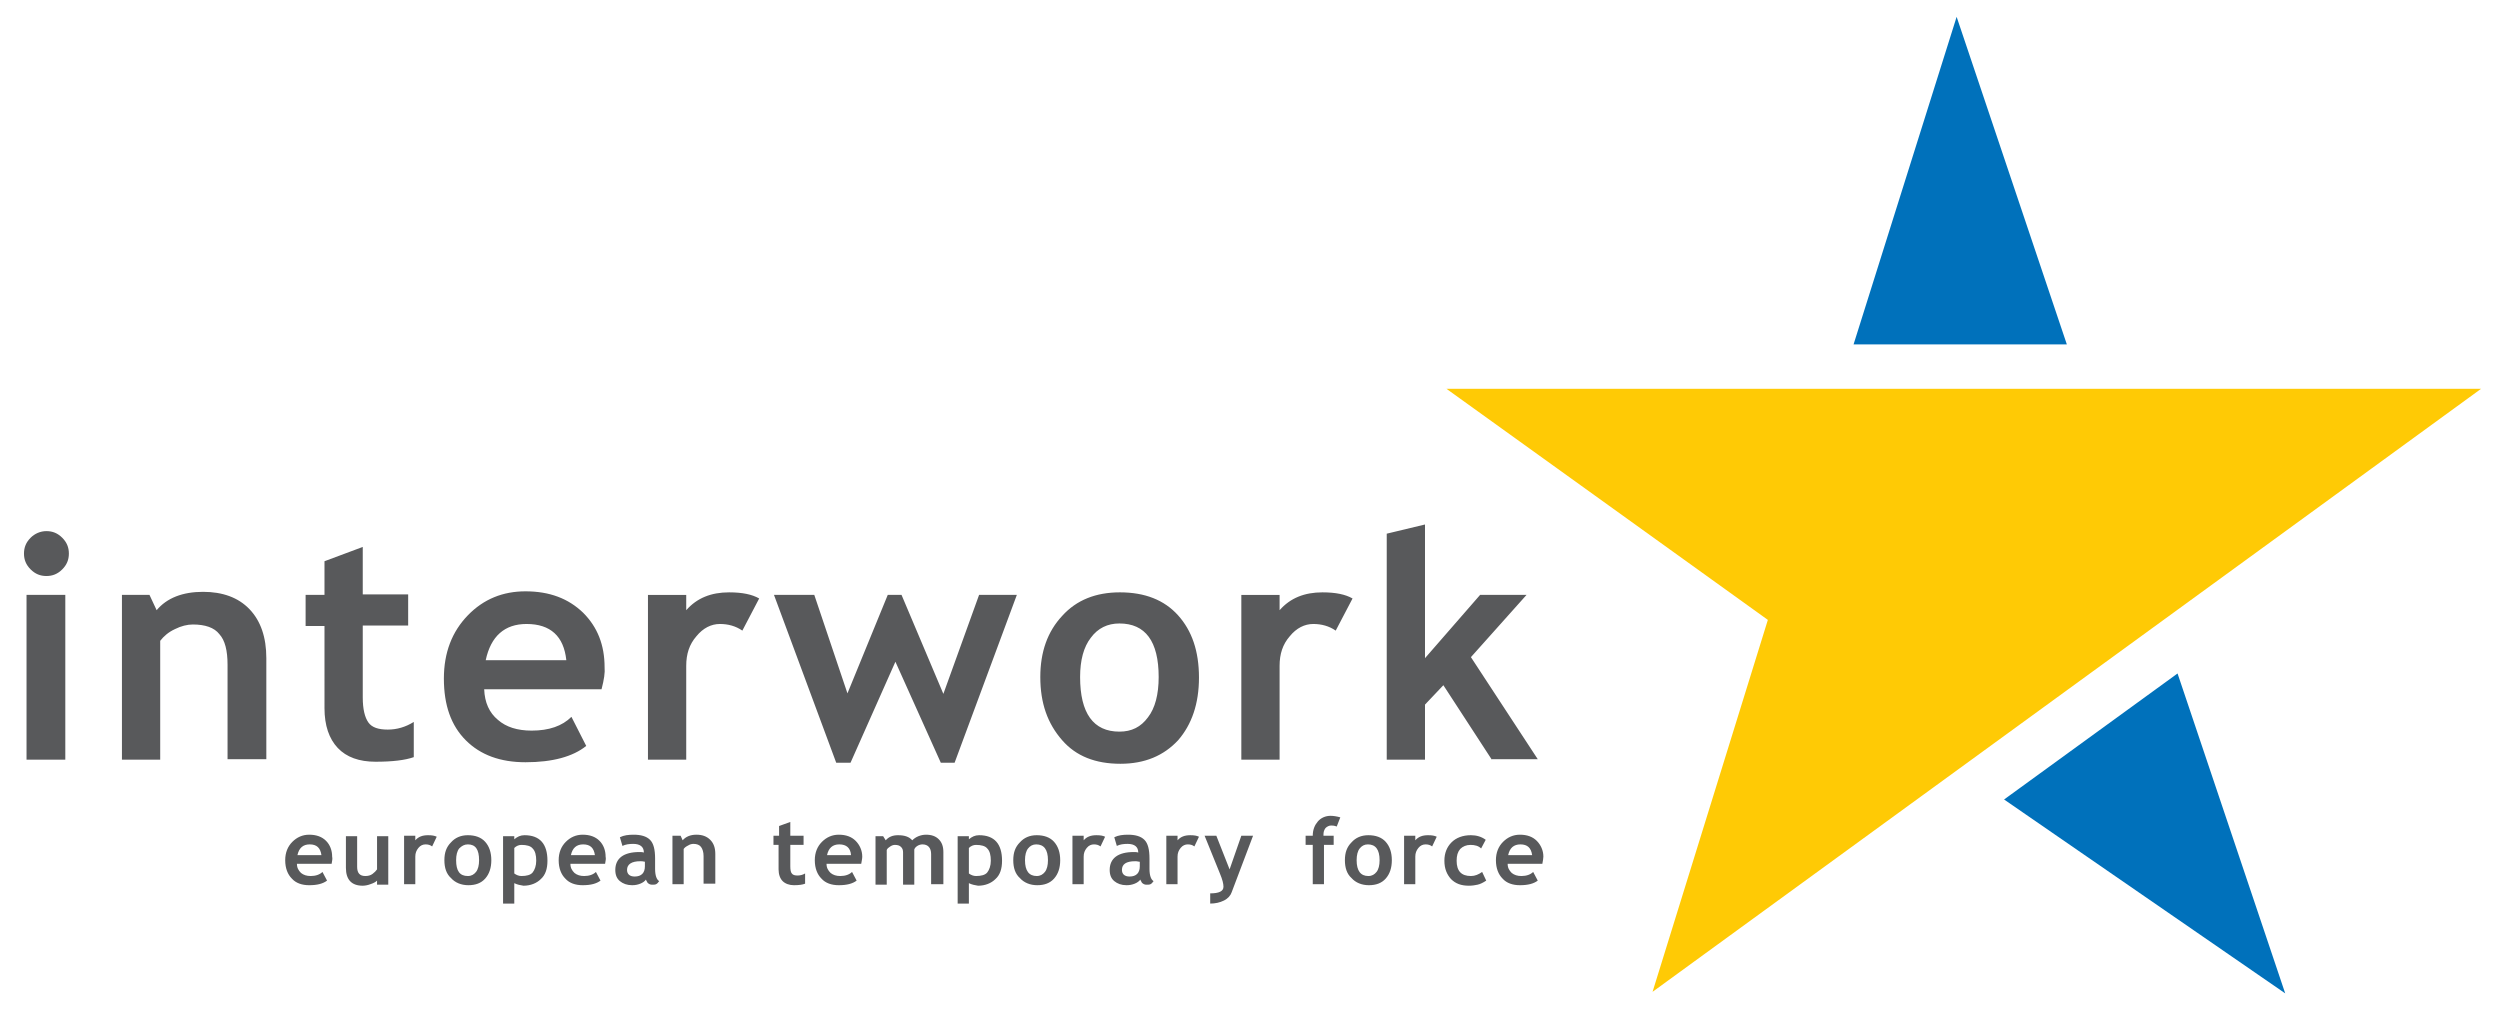<?xml version="1.0" encoding="utf-8"?>
<!-- Generator: Adobe Illustrator 26.0.2, SVG Export Plug-In . SVG Version: 6.00 Build 0)  -->
<svg version="1.1" id="Layer_1" xmlns="http://www.w3.org/2000/svg" xmlns:xlink="http://www.w3.org/1999/xlink" x="0px" y="0px"
	 viewBox="0 0 490 198" style="enable-background:new 0 0 490 198;" xml:space="preserve">
<style type="text/css">
	.st0{fill-rule:evenodd;clip-rule:evenodd;fill:#FFCA05;}
	.st1{fill-rule:evenodd;clip-rule:evenodd;fill:#0071BB;}
	.st2{fill:#58595B;}
</style>
<g>
	<polygon class="st0" points="283.5,76.2 486.3,76.2 323.9,194.4 346.5,121.5 	"/>
	<path class="st1" d="M363.3,67.5l20.2-64.2l21.6,64.2H363.3z M426.8,132l21.1,62.7l-55.1-38L426.8,132z"/>
	<path class="st2" d="M292.4,148.9l-9.5-14.6l-3.6,3.8v10.8h-7.5v-44.3l7.5-1.8V129l10.8-12.4h9.1l-10.9,12.2l13.1,20H292.4z
		 M261.8,123.6c-1.3-0.9-2.8-1.3-4.4-1.3c-1.7,0-3.3,0.8-4.6,2.4c-1.4,1.6-2,3.5-2,5.8v18.4h-7.5v-32.3h7.5v3
		c2.1-2.4,4.9-3.5,8.4-3.5c2.6,0,4.5,0.4,5.9,1.2L261.8,123.6z M211.7,132.7c0,7.1,2.6,10.7,7.7,10.7c2.4,0,4.2-0.9,5.6-2.8
		c1.4-1.8,2.1-4.5,2.1-7.9c0-7-2.6-10.5-7.7-10.5c-2.3,0-4.2,0.9-5.6,2.8C212.4,126.8,211.7,129.4,211.7,132.7z M203.9,132.7
		c0-4.9,1.4-8.9,4.3-12c2.8-3.1,6.6-4.6,11.3-4.6c4.9,0,8.7,1.5,11.4,4.5c2.7,3,4.1,7,4.1,12.2c0,5.1-1.4,9.2-4.1,12.3
		c-2.8,3-6.5,4.6-11.3,4.6c-4.9,0-8.7-1.5-11.4-4.6C205.3,141.8,203.9,137.8,203.9,132.7z M187.1,149.5h-2.7l-8.9-19.8l-8.8,19.8
		h-2.8l-12.2-32.9h7.9l6.5,19.3l7.9-19.3h2.7l8.2,19.4l7-19.4h7.4L187.1,149.5z M145.5,123.6c-1.3-0.9-2.8-1.3-4.4-1.3
		c-1.7,0-3.3,0.8-4.6,2.4c-1.4,1.6-2,3.5-2,5.8v18.4h-7.5v-32.3h7.5v3c2.1-2.4,4.9-3.5,8.4-3.5c2.6,0,4.5,0.4,5.9,1.2L145.5,123.6z
		 M95.2,129.4H111c-0.5-4.7-3.1-7.1-7.8-7.1C98.9,122.3,96.2,124.7,95.2,129.4z M117.9,135.1h-23c0.1,2.6,1,4.6,2.7,6
		c1.6,1.4,3.8,2.1,6.6,2.1c3.4,0,6-0.9,7.8-2.7l2.9,5.7c-2.6,2.1-6.6,3.2-11.9,3.2c-4.9,0-8.8-1.4-11.7-4.3
		c-2.9-2.9-4.3-6.9-4.3-12.1c0-5.1,1.6-9.2,4.7-12.4c3.1-3.2,6.9-4.7,11.3-4.7c4.7,0,8.4,1.4,11.3,4.2c2.8,2.8,4.2,6.3,4.2,10.7
		C118.6,131.8,118.4,133.2,117.9,135.1z M63.6,122.7h-3.7v-6.1h3.7v-6.6l7.5-2.8v9.3H80v6.1h-8.9v14.1c0,2.3,0.4,3.9,1.1,4.9
		c0.7,1,2,1.4,3.8,1.4c1.8,0,3.5-0.5,5.1-1.5v6.9c-1.7,0.6-4.2,0.9-7.5,0.9c-3.2,0-5.7-0.9-7.4-2.7c-1.7-1.8-2.6-4.4-2.6-7.8V122.7z
		 M44.6,148.9v-18.6c0-2.8-0.5-4.8-1.6-6c-1-1.3-2.8-1.9-5.2-1.9c-1.1,0-2.3,0.3-3.5,0.9c-1.3,0.6-2.2,1.4-2.9,2.3v23.3h-7.5v-32.3
		h5.4l1.4,3c2-2.4,5.1-3.6,9.1-3.6c3.8,0,6.9,1.1,9.1,3.4c2.2,2.3,3.3,5.5,3.3,9.6v19.8H44.6z M5.2,116.6h7.6v32.3H5.2V116.6z
		 M9.1,104.1c1.2,0,2.2,0.4,3.1,1.3c0.9,0.9,1.3,1.9,1.3,3.1c0,1.2-0.4,2.2-1.3,3.1c-0.9,0.9-1.9,1.3-3.1,1.3
		c-1.2,0-2.2-0.4-3.1-1.3c-0.9-0.9-1.3-1.9-1.3-3.1c0-1.2,0.4-2.2,1.3-3.1C6.8,104.6,7.9,104.1,9.1,104.1z"/>
	<path class="st2" d="M295.6,167.6h4.7c-0.2-1.4-0.9-2.1-2.3-2.1C296.7,165.5,295.9,166.2,295.6,167.6 M302.3,169.3h-6.8
		c0,0.8,0.3,1.3,0.8,1.8c0.5,0.4,1.1,0.6,1.9,0.6c1,0,1.8-0.3,2.3-0.8l0.9,1.7c-0.8,0.6-1.9,0.9-3.5,0.9c-1.4,0-2.6-0.4-3.4-1.3
		c-0.8-0.8-1.3-2-1.3-3.6c0-1.5,0.5-2.7,1.4-3.6c0.9-0.9,2-1.4,3.3-1.4c1.4,0,2.5,0.4,3.3,1.2c0.8,0.8,1.3,1.9,1.3,3.1
		C302.5,168.3,302.4,168.7,302.3,169.3z M291.2,164.6l-0.9,1.7c-0.5-0.5-1.2-0.7-2.1-0.7c-0.8,0-1.5,0.3-2,0.8
		c-0.5,0.6-0.7,1.3-0.7,2.3c0,2,0.9,3,2.8,3c0.8,0,1.5-0.3,2.2-0.8l0.8,1.7c-0.6,0.4-1.2,0.7-1.7,0.8c-0.5,0.1-1,0.2-1.7,0.2
		c-1.5,0-2.6-0.4-3.5-1.3c-0.8-0.9-1.3-2-1.3-3.6c0-1.5,0.5-2.7,1.4-3.6c0.9-0.9,2.2-1.4,3.8-1.4C289.4,163.7,290.4,164,291.2,164.6
		z M280.7,165.9c-0.4-0.3-0.8-0.4-1.3-0.4c-0.5,0-1,0.2-1.4,0.7c-0.4,0.5-0.6,1-0.6,1.7v5.4h-2.2v-9.5h2.2v0.9c0.6-0.7,1.4-1,2.5-1
		c0.8,0,1.3,0.1,1.7,0.3L280.7,165.9z M265.9,168.6c0,2.1,0.8,3.1,2.3,3.1c0.7,0,1.2-0.3,1.6-0.8c0.4-0.5,0.6-1.3,0.6-2.3
		c0-2.1-0.8-3.1-2.3-3.1c-0.7,0-1.2,0.3-1.6,0.8C266.1,166.8,265.9,167.6,265.9,168.6z M263.6,168.6c0-1.5,0.4-2.6,1.3-3.5
		c0.8-0.9,1.9-1.4,3.3-1.4c1.4,0,2.6,0.4,3.4,1.3c0.8,0.9,1.2,2.1,1.2,3.6c0,1.5-0.4,2.7-1.2,3.6c-0.8,0.9-1.9,1.3-3.3,1.3
		c-1.4,0-2.6-0.5-3.4-1.4C264,171.3,263.6,170.1,263.6,168.6z M262,162c-0.5-0.2-0.9-0.2-1.1-0.2c-0.4,0-0.8,0.2-1.1,0.5
		c-0.3,0.4-0.4,0.8-0.4,1.3c0,0.1,0,0.1,0,0.2h2v1.8h-1.9v7.7h-2.2v-7.7h-1.4v-1.8h1.4c0-1.2,0.4-2.1,1-2.8c0.6-0.7,1.5-1.1,2.5-1.1
		c0.5,0,1.2,0.1,1.9,0.3L262,162z M241.4,174.9c-0.2,0.6-0.7,1.2-1.5,1.6c-0.8,0.4-1.7,0.6-2.7,0.6v-2c1.7,0,2.6-0.4,2.6-1.3
		c0-0.6-0.2-1.4-0.7-2.6l-3-7.4h2.3l2.6,6.6l2.3-6.6h2.3L241.4,174.9z M234.1,165.9c-0.4-0.3-0.8-0.4-1.3-0.4c-0.5,0-1,0.2-1.4,0.7
		c-0.4,0.5-0.6,1-0.6,1.7v5.4h-2.2v-9.5h2.2v0.9c0.6-0.7,1.4-1,2.5-1c0.8,0,1.3,0.1,1.7,0.3L234.1,165.9z M223.3,168.9
		c-0.4-0.1-0.7-0.1-0.8-0.1c-1.8,0-2.6,0.6-2.6,1.7c0,0.8,0.5,1.3,1.5,1.3c1.3,0,2-0.7,2-2V168.9z M223.5,172.4
		c-0.2,0.3-0.6,0.6-1.1,0.8c-0.5,0.2-1,0.3-1.6,0.3c-1,0-1.8-0.3-2.4-0.8c-0.6-0.5-0.9-1.2-0.9-2.2c0-1.1,0.4-2,1.2-2.6
		c0.8-0.6,2-0.9,3.5-0.9c0.3,0,0.6,0,0.9,0.1c0-1.1-0.7-1.7-2.1-1.7c-0.8,0-1.5,0.1-2.1,0.4l-0.5-1.7c0.8-0.4,1.7-0.5,2.7-0.5
		c1.4,0,2.5,0.3,3.2,1c0.7,0.7,1,1.9,1,3.7v2c0,1.3,0.3,2.1,0.8,2.4c-0.2,0.3-0.4,0.5-0.6,0.6c-0.2,0.1-0.5,0.1-0.8,0.1
		c-0.3,0-0.6-0.1-0.9-0.4C223.8,172.9,223.6,172.7,223.5,172.4z M215.7,165.9c-0.4-0.3-0.8-0.4-1.3-0.4c-0.5,0-1,0.2-1.4,0.7
		c-0.4,0.5-0.6,1-0.6,1.7v5.4h-2.2v-9.5h2.2v0.9c0.6-0.7,1.4-1,2.5-1c0.8,0,1.3,0.1,1.7,0.3L215.7,165.9z M200.9,168.6
		c0,2.1,0.8,3.1,2.3,3.1c0.7,0,1.2-0.3,1.6-0.8c0.4-0.5,0.6-1.3,0.6-2.3c0-2.1-0.8-3.1-2.3-3.1c-0.7,0-1.2,0.3-1.6,0.8
		C201.1,166.8,200.9,167.6,200.9,168.6z M198.6,168.6c0-1.5,0.4-2.6,1.3-3.5c0.8-0.9,1.9-1.4,3.3-1.4c1.4,0,2.6,0.4,3.4,1.3
		c0.8,0.9,1.2,2.1,1.2,3.6c0,1.5-0.4,2.7-1.2,3.6c-0.8,0.9-1.9,1.3-3.3,1.3c-1.4,0-2.6-0.5-3.4-1.4
		C199,171.3,198.6,170.1,198.6,168.6z M189.9,166.2v5c0.4,0.3,0.9,0.5,1.4,0.5c1,0,1.8-0.2,2.2-0.7c0.4-0.5,0.7-1.3,0.7-2.3
		c0-1.1-0.2-1.9-0.7-2.4c-0.4-0.5-1.2-0.7-2.2-0.7C190.8,165.6,190.3,165.8,189.9,166.2z M189.9,173.1v4h-2.2v-13.2h2.2v0.6
		c0.6-0.5,1.2-0.8,2-0.8c3,0,4.5,1.7,4.5,5c0,1.6-0.4,2.8-1.3,3.6c-0.8,0.8-2,1.3-3.4,1.3C191.1,173.5,190.5,173.4,189.9,173.1z
		 M182.5,173.3v-5.9c0-1.2-0.6-1.9-1.7-1.9c-0.3,0-0.7,0.1-1,0.3c-0.3,0.2-0.5,0.4-0.6,0.7v6.9H177v-6.3c0-0.5-0.1-0.8-0.4-1.1
		c-0.3-0.3-0.7-0.4-1.2-0.4c-0.3,0-0.6,0.1-0.9,0.3c-0.3,0.2-0.6,0.4-0.7,0.7v6.8h-2.2v-9.5h1.5l0.5,0.8c0.6-0.7,1.4-1,2.4-1
		c1.3,0,2.2,0.3,2.8,1c0.3-0.3,0.7-0.6,1.2-0.8c0.5-0.2,1-0.3,1.5-0.3c1.1,0,1.9,0.3,2.5,0.9c0.6,0.6,0.9,1.4,0.9,2.5v6.3H182.5z
		 M162.1,167.6h4.7c-0.1-1.4-0.9-2.1-2.3-2.1C163.2,165.5,162.4,166.2,162.1,167.6z M168.8,169.3H162c0,0.8,0.3,1.3,0.8,1.8
		c0.5,0.4,1.1,0.6,1.9,0.6c1,0,1.8-0.3,2.3-0.8l0.9,1.7c-0.8,0.6-1.9,0.9-3.5,0.9c-1.4,0-2.6-0.4-3.4-1.3c-0.8-0.8-1.3-2-1.3-3.6
		c0-1.5,0.5-2.7,1.4-3.6c0.9-0.9,2-1.4,3.3-1.4c1.4,0,2.5,0.4,3.3,1.2c0.8,0.8,1.3,1.9,1.3,3.1C169,168.3,168.9,168.7,168.8,169.3z
		 M152.7,165.6h-1.1v-1.8h1.1v-1.9l2.2-0.8v2.7h2.6v1.8h-2.6v4.2c0,0.7,0.1,1.2,0.3,1.4c0.2,0.3,0.6,0.4,1.1,0.4
		c0.5,0,1-0.1,1.5-0.4v2c-0.5,0.2-1.2,0.3-2.2,0.3c-0.9,0-1.7-0.3-2.2-0.8c-0.5-0.5-0.8-1.3-0.8-2.3V165.6z M137.9,173.3v-5.5
		c0-0.8-0.2-1.4-0.5-1.8c-0.3-0.4-0.8-0.6-1.5-0.6c-0.3,0-0.7,0.1-1,0.3c-0.4,0.2-0.7,0.4-0.9,0.7v6.9h-2.2v-9.5h1.6l0.4,0.9
		c0.6-0.7,1.5-1.1,2.7-1.1c1.1,0,2,0.3,2.7,1c0.7,0.7,1,1.6,1,2.8v5.8H137.9z M126.4,168.9c-0.4-0.1-0.7-0.1-0.9-0.1
		c-1.7,0-2.6,0.6-2.6,1.7c0,0.8,0.5,1.3,1.5,1.3c1.3,0,2-0.7,2-2V168.9z M126.6,172.4c-0.2,0.3-0.6,0.6-1.1,0.8
		c-0.5,0.2-1,0.3-1.6,0.3c-1,0-1.8-0.3-2.4-0.8c-0.6-0.5-0.9-1.2-0.9-2.2c0-1.1,0.4-2,1.2-2.6c0.8-0.6,2-0.9,3.5-0.9
		c0.3,0,0.6,0,0.9,0.1c0-1.1-0.7-1.7-2.1-1.7c-0.8,0-1.5,0.1-2.1,0.4l-0.5-1.7c0.8-0.4,1.7-0.5,2.7-0.5c1.4,0,2.5,0.3,3.2,1
		c0.7,0.7,1,1.9,1,3.7v2c0,1.3,0.3,2.1,0.8,2.4c-0.2,0.3-0.4,0.5-0.6,0.6c-0.2,0.1-0.5,0.1-0.8,0.1c-0.3,0-0.6-0.1-0.9-0.4
		C126.9,172.9,126.7,172.7,126.6,172.4z M111.9,167.6h4.7c-0.2-1.4-0.9-2.1-2.3-2.1C113,165.5,112.2,166.2,111.9,167.6z
		 M118.6,169.3h-6.8c0,0.8,0.3,1.3,0.8,1.8c0.5,0.4,1.1,0.6,1.9,0.6c1,0,1.8-0.3,2.3-0.8l0.9,1.7c-0.8,0.6-1.9,0.9-3.5,0.9
		c-1.4,0-2.6-0.4-3.4-1.3c-0.8-0.8-1.3-2-1.3-3.6c0-1.5,0.5-2.7,1.4-3.6c0.9-0.9,2-1.4,3.3-1.4c1.4,0,2.5,0.4,3.3,1.2
		c0.8,0.8,1.2,1.9,1.2,3.1C118.8,168.3,118.7,168.7,118.6,169.3z M100.8,166.2v5c0.4,0.3,0.9,0.5,1.4,0.5c1,0,1.8-0.2,2.2-0.7
		c0.4-0.5,0.7-1.3,0.7-2.3c0-1.1-0.2-1.9-0.7-2.4c-0.4-0.5-1.2-0.7-2.2-0.7C101.7,165.6,101.2,165.8,100.8,166.2z M100.8,173.1v4
		h-2.2v-13.2h2.2v0.6c0.6-0.5,1.2-0.8,2-0.8c3,0,4.5,1.7,4.5,5c0,1.6-0.4,2.8-1.3,3.6c-0.8,0.8-2,1.3-3.4,1.3
		C102,173.5,101.4,173.4,100.8,173.1z M89.4,168.6c0,2.1,0.7,3.1,2.3,3.1c0.7,0,1.2-0.3,1.6-0.8c0.4-0.5,0.6-1.3,0.6-2.3
		c0-2.1-0.7-3.1-2.2-3.1c-0.7,0-1.2,0.3-1.7,0.8C89.6,166.8,89.4,167.6,89.4,168.6z M87.1,168.6c0-1.5,0.4-2.6,1.3-3.5
		c0.8-0.9,1.9-1.4,3.3-1.4c1.4,0,2.6,0.4,3.4,1.3c0.8,0.9,1.2,2.1,1.2,3.6c0,1.5-0.4,2.7-1.2,3.6c-0.8,0.9-1.9,1.3-3.3,1.3
		c-1.4,0-2.6-0.5-3.4-1.4C87.5,171.3,87.1,170.1,87.1,168.6z M84.7,165.9c-0.4-0.3-0.8-0.4-1.3-0.4c-0.5,0-1,0.2-1.4,0.7
		c-0.4,0.5-0.6,1-0.6,1.7v5.4h-2.2v-9.5h2.2v0.9c0.6-0.7,1.4-1,2.5-1c0.8,0,1.3,0.1,1.7,0.3L84.7,165.9z M73.9,173.4v-0.8
		c-0.3,0.3-0.7,0.5-1.3,0.7c-0.5,0.2-1.1,0.3-1.5,0.3c-2.2,0-3.3-1.2-3.3-3.5v-6.2H70v6c0,1.2,0.5,1.8,1.6,1.8c0.5,0,1-0.1,1.4-0.4
		c0.4-0.3,0.7-0.6,0.9-0.9v-6.5h2.2v9.5H73.9z M58.3,167.6H63c-0.2-1.4-0.9-2.1-2.3-2.1C59.4,165.5,58.6,166.2,58.3,167.6z
		 M65,169.3h-6.8c0,0.8,0.3,1.3,0.8,1.8c0.5,0.4,1.1,0.6,1.9,0.6c1,0,1.8-0.3,2.3-0.8l0.9,1.7c-0.8,0.6-1.9,0.9-3.5,0.9
		c-1.4,0-2.6-0.4-3.4-1.3c-0.8-0.8-1.3-2-1.3-3.6c0-1.5,0.5-2.7,1.4-3.6c0.9-0.9,2-1.4,3.3-1.4c1.4,0,2.5,0.4,3.3,1.2
		c0.8,0.8,1.2,1.9,1.2,3.1C65.2,168.3,65.1,168.7,65,169.3z"/>
</g>
</svg>
